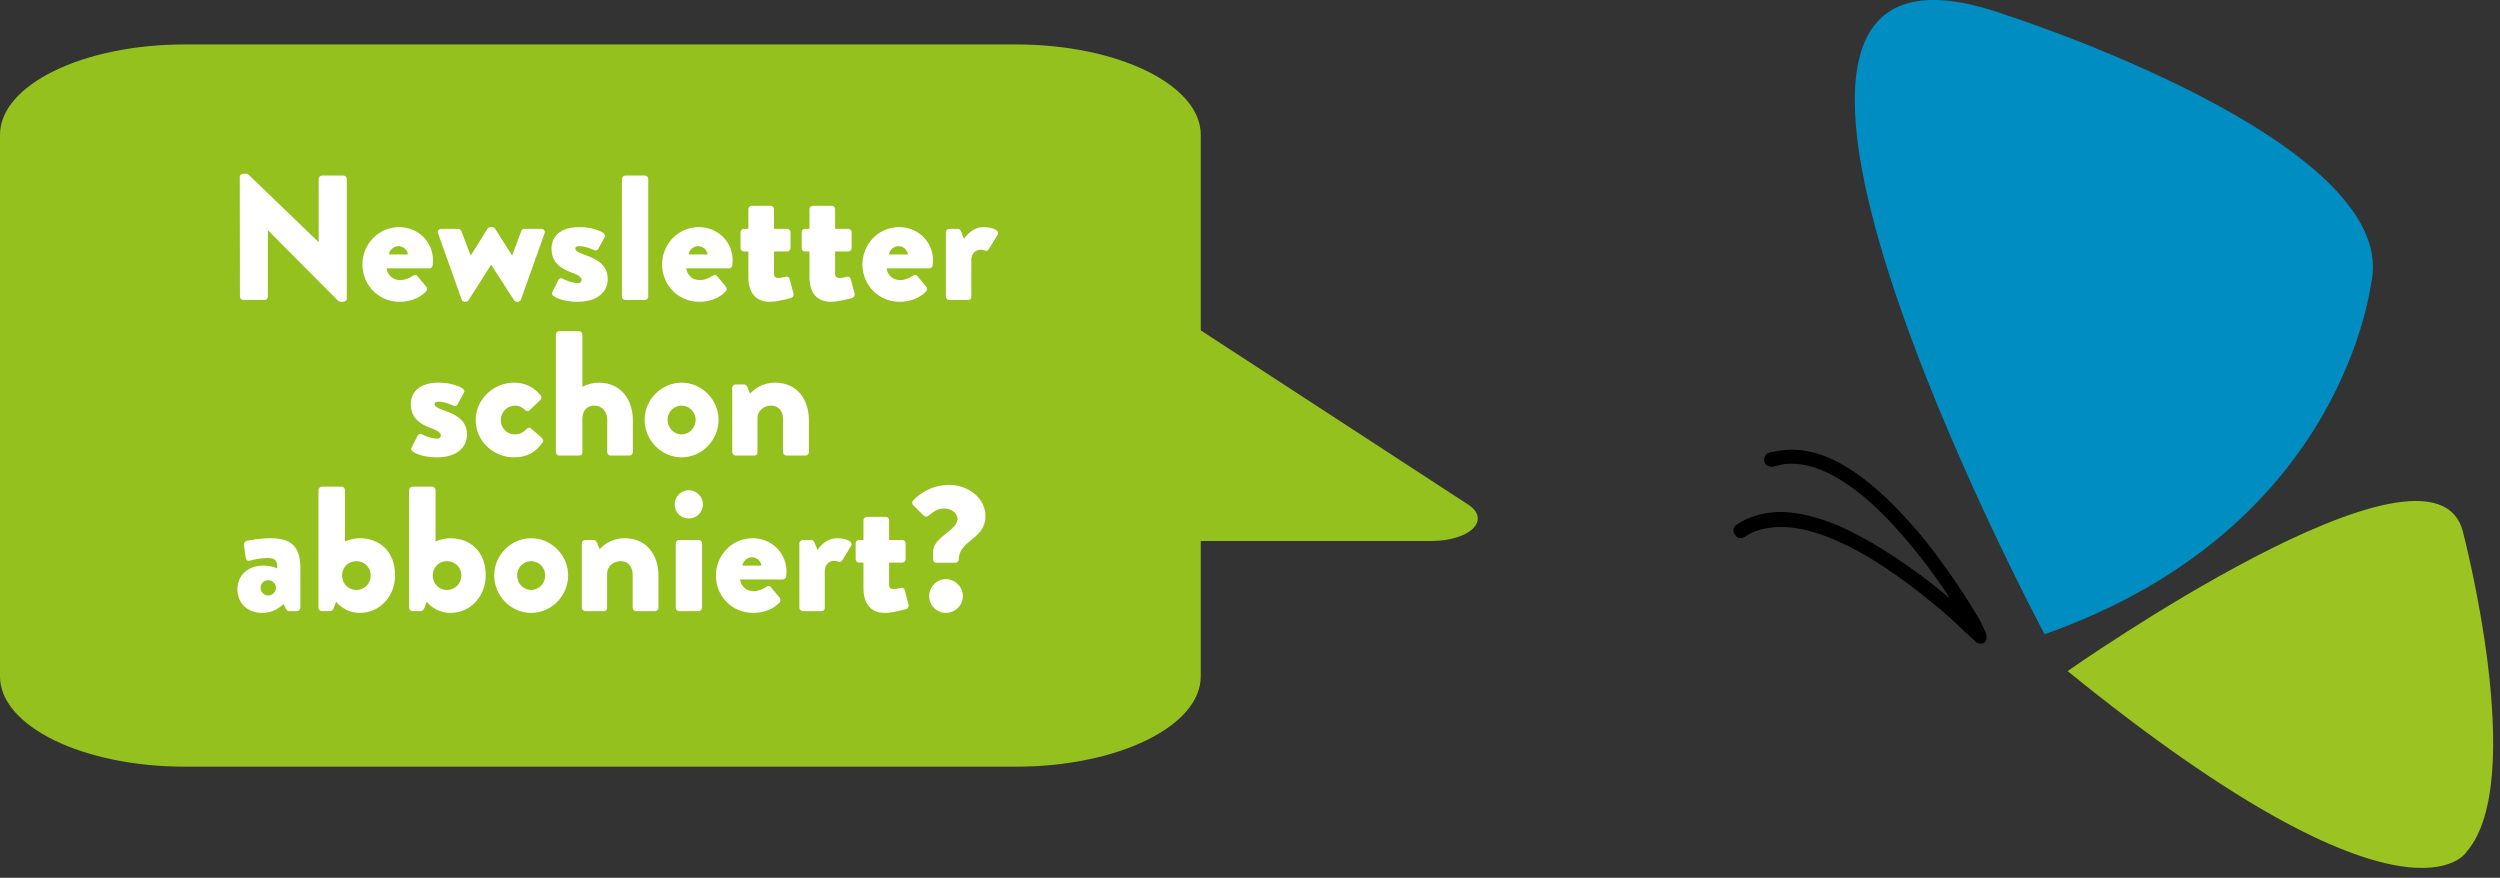 <svg width="225" height="79" viewBox="0 0 225 79" fill="none" xmlns="http://www.w3.org/2000/svg">
<rect x="0" y="0" width="225" height="79" fill="#333333" stroke="none"/>
<path d="M184.012 57.08C184.012 57.08 148.017 -10.266 180.528 1.346C180.528 1.346 215.777 12.625 213.455 25.232C213.372 25.232 211.299 47.459 184.012 57.08Z" fill="#008EC2"/>
<path d="M186.085 60.398C186.085 60.398 219.012 37.258 221.666 47.874C221.666 47.874 227.555 70.268 221.998 76.654C222.081 76.571 216.938 85.445 186.085 60.398Z" fill="#9BC422"/>
<path d="M178.621 56.749C178.621 56.749 178.372 56.168 178.289 56.002C178.289 56.002 175.967 51.855 172.566 47.791C170.825 45.801 168.917 43.81 166.761 42.4C164.687 40.99 162.365 40.161 160.043 40.576C159.794 40.659 159.462 40.659 159.213 40.742C158.882 40.825 158.716 41.239 158.799 41.571C158.882 41.903 159.296 42.069 159.628 41.986C159.877 41.903 160.043 41.903 160.292 41.82C162.116 41.488 164.107 42.151 166.097 43.479C169 45.386 171.82 48.704 173.893 51.524C174.474 52.353 175.055 53.099 175.469 53.846C174.391 52.934 173.147 51.938 171.82 51.026C169.829 49.616 167.673 48.289 165.434 47.294C163.194 46.381 160.872 45.801 158.799 46.215C157.969 46.381 157.057 46.713 156.311 47.211C155.979 47.377 155.896 47.791 156.145 48.123C156.311 48.455 156.725 48.538 157.057 48.289C157.72 47.874 158.384 47.626 159.047 47.542C160.789 47.211 162.863 47.626 165.019 48.538C168.171 49.865 171.405 52.187 173.811 54.178C175.055 55.173 176.05 56.085 176.713 56.749C177.045 57.081 177.377 57.329 177.543 57.495C177.709 57.661 177.792 57.744 177.792 57.744C178.04 57.993 178.455 57.993 178.704 57.744C178.87 57.412 178.787 56.998 178.621 56.749Z" fill="black"/>
<path d="M-3.55155e-07 60.875C-1.59265e-07 65.356 7.456 69 16.626 69L91.441 69C100.612 69 108.067 65.356 108.067 60.875L108.067 48.688L128.849 48.688C130.434 48.688 131.863 48.256 132.564 47.57C133.266 46.885 133.11 46.06 132.174 45.438L108.067 29.733L108.067 12.125C108.067 7.644 100.612 4 91.441 4L16.626 4C7.456 4 -2.68198e-06 7.644 -2.48609e-06 12.125L-3.55155e-07 60.875Z" fill="#95C11F"/>
<path d="M21.595 26.696L21.579 15.928C21.579 15.768 21.723 15.64 21.883 15.64H22.283L28.667 21.784H28.683V16.104C28.683 15.944 28.811 15.8 28.987 15.8H30.907C31.067 15.8 31.211 15.944 31.211 16.104V26.872C31.211 27.032 31.067 27.16 30.907 27.16H30.651C30.603 27.16 30.475 27.112 30.443 27.08L24.123 20.728H24.107V26.696C24.107 26.856 23.979 27 23.803 27H21.899C21.739 27 21.595 26.856 21.595 26.696ZM32.618 23.8C32.618 21.992 34.042 20.44 35.93 20.44C37.562 20.44 38.97 21.688 38.97 23.448C38.97 23.56 38.954 23.768 38.938 23.88C38.922 24.04 38.778 24.152 38.634 24.152H34.794C34.842 24.584 35.194 25.208 36.026 25.208C36.426 25.208 36.89 25.016 37.146 24.824C37.29 24.712 37.45 24.712 37.546 24.824L38.346 25.784C38.442 25.912 38.474 26.104 38.33 26.248C37.77 26.808 36.97 27.16 35.962 27.16C34.058 27.16 32.618 25.64 32.618 23.8ZM35.002 22.904H36.714C36.682 22.488 36.282 22.152 35.866 22.152C35.434 22.152 35.066 22.488 35.002 22.904ZM41.554 26.968L39.426 21C39.346 20.792 39.49 20.6 39.714 20.6H41.234C41.33 20.6 41.49 20.68 41.522 20.792L42.354 22.984H42.37L43.89 20.568C43.922 20.52 44.002 20.44 44.146 20.44H44.306C44.418 20.44 44.514 20.504 44.546 20.568L46.082 22.984H46.098L46.914 20.792C46.978 20.648 47.058 20.6 47.234 20.6H48.722C48.946 20.6 49.09 20.792 49.01 21L46.882 26.968C46.85 27.08 46.706 27.16 46.594 27.16H46.53C46.45 27.16 46.306 27.096 46.274 27.032L44.21 23.832H44.194L42.162 27.032C42.114 27.096 41.986 27.16 41.906 27.16H41.826C41.73 27.16 41.57 27.08 41.554 26.968ZM49.812 26.632C49.7 26.536 49.62 26.44 49.7 26.296L50.26 25.192C50.308 25.096 50.468 25 50.596 25.064C50.596 25.064 51.348 25.48 52.036 25.48C52.196 25.48 52.34 25.384 52.34 25.192C52.34 25.032 52.244 24.808 51.428 24.52C50.18 24.088 49.636 23.368 49.636 22.376C49.636 21.304 50.404 20.44 52.132 20.44C53.14 20.44 53.908 20.712 54.26 20.936C54.404 21.032 54.516 21.176 54.42 21.336L53.828 22.424C53.78 22.52 53.62 22.568 53.492 22.52C53.492 22.52 52.756 22.152 52.132 22.152C51.924 22.152 51.78 22.2 51.78 22.376C51.78 22.536 51.956 22.696 52.5 22.888C53.796 23.336 54.692 23.848 54.692 25.128C54.692 26.248 53.796 27.16 51.988 27.16C50.932 27.16 50.132 26.888 49.812 26.632ZM55.973 26.696V16.104C55.973 15.944 56.117 15.8 56.277 15.8H58.037C58.197 15.8 58.341 15.944 58.341 16.104V26.696C58.341 26.856 58.197 27 58.037 27H56.277C56.117 27 55.973 26.856 55.973 26.696ZM59.587 23.8C59.587 21.992 61.011 20.44 62.899 20.44C64.531 20.44 65.939 21.688 65.939 23.448C65.939 23.56 65.923 23.768 65.907 23.88C65.891 24.04 65.747 24.152 65.603 24.152H61.763C61.811 24.584 62.163 25.208 62.995 25.208C63.395 25.208 63.859 25.016 64.115 24.824C64.259 24.712 64.419 24.712 64.515 24.824L65.315 25.784C65.411 25.912 65.443 26.104 65.299 26.248C64.739 26.808 63.939 27.16 62.931 27.16C61.027 27.16 59.587 25.64 59.587 23.8ZM61.971 22.904H63.683C63.651 22.488 63.251 22.152 62.835 22.152C62.403 22.152 62.035 22.488 61.971 22.904ZM67.354 24.936V22.632H66.938C66.778 22.632 66.65 22.488 66.65 22.328V20.904C66.65 20.728 66.778 20.6 66.938 20.6H67.354V18.824C67.354 18.664 67.498 18.52 67.658 18.52H69.37C69.53 18.52 69.658 18.664 69.658 18.824V20.6H70.842C71.018 20.6 71.146 20.728 71.146 20.904V22.328C71.146 22.488 71.018 22.632 70.842 22.632H69.658V24.632C69.658 24.984 69.898 25.016 70.09 25.016C70.314 25.016 70.554 24.936 70.714 24.904C70.874 24.872 71.018 24.936 71.066 25.112L71.418 26.44C71.45 26.584 71.37 26.76 71.21 26.808C71.21 26.808 70.074 27.16 69.274 27.16C68.058 27.16 67.354 26.392 67.354 24.936ZM72.854 24.936V22.632H72.438C72.278 22.632 72.15 22.488 72.15 22.328V20.904C72.15 20.728 72.278 20.6 72.438 20.6H72.854V18.824C72.854 18.664 72.998 18.52 73.158 18.52H74.87C75.03 18.52 75.158 18.664 75.158 18.824V20.6H76.342C76.518 20.6 76.646 20.728 76.646 20.904V22.328C76.646 22.488 76.518 22.632 76.342 22.632H75.158V24.632C75.158 24.984 75.398 25.016 75.59 25.016C75.814 25.016 76.054 24.936 76.214 24.904C76.374 24.872 76.518 24.936 76.566 25.112L76.918 26.44C76.95 26.584 76.87 26.76 76.71 26.808C76.71 26.808 75.574 27.16 74.774 27.16C73.558 27.16 72.854 26.392 72.854 24.936ZM77.618 23.8C77.618 21.992 79.042 20.44 80.93 20.44C82.562 20.44 83.97 21.688 83.97 23.448C83.97 23.56 83.954 23.768 83.938 23.88C83.922 24.04 83.778 24.152 83.634 24.152H79.794C79.842 24.584 80.194 25.208 81.026 25.208C81.426 25.208 81.89 25.016 82.146 24.824C82.29 24.712 82.45 24.712 82.546 24.824L83.346 25.784C83.442 25.912 83.474 26.104 83.33 26.248C82.77 26.808 81.97 27.16 80.962 27.16C79.058 27.16 77.618 25.64 77.618 23.8ZM80.002 22.904H81.714C81.682 22.488 81.282 22.152 80.866 22.152C80.434 22.152 80.066 22.488 80.002 22.904ZM85.13 26.696V20.904C85.13 20.728 85.274 20.6 85.434 20.6H86.186C86.362 20.6 86.426 20.696 86.474 20.792L86.762 21.496C87.082 21.032 87.674 20.44 88.506 20.44C89.386 20.44 90.01 20.76 89.786 21.128L89.002 22.408C88.938 22.52 88.826 22.616 88.65 22.552C88.57 22.52 88.41 22.472 88.266 22.472C87.786 22.472 87.418 22.84 87.418 23.384V26.696C87.418 26.888 87.322 27 87.066 27H85.434C85.274 27 85.13 26.856 85.13 26.696ZM37.148 40.632C37.036 40.536 36.956 40.44 37.036 40.296L37.596 39.192C37.644 39.096 37.804 39 37.932 39.064C37.932 39.064 38.684 39.48 39.372 39.48C39.532 39.48 39.676 39.384 39.676 39.192C39.676 39.032 39.58 38.808 38.764 38.52C37.516 38.088 36.972 37.368 36.972 36.376C36.972 35.304 37.74 34.44 39.468 34.44C40.476 34.44 41.244 34.712 41.596 34.936C41.74 35.032 41.852 35.176 41.756 35.336L41.164 36.424C41.116 36.52 40.956 36.568 40.828 36.52C40.828 36.52 40.092 36.152 39.468 36.152C39.26 36.152 39.116 36.2 39.116 36.376C39.116 36.536 39.292 36.696 39.836 36.888C41.132 37.336 42.028 37.848 42.028 39.128C42.028 40.248 41.132 41.16 39.324 41.16C38.268 41.16 37.468 40.888 37.148 40.632ZM42.813 37.8C42.813 35.912 44.445 34.44 46.269 34.44C47.277 34.44 48.061 34.856 48.669 35.592C48.781 35.736 48.733 35.912 48.589 36.04L47.629 36.952C47.549 37.032 47.357 37 47.277 36.92C47.053 36.68 46.717 36.504 46.349 36.504C45.645 36.504 45.069 37.096 45.069 37.8C45.069 38.52 45.613 39.096 46.317 39.096C46.877 39.096 47.149 38.856 47.405 38.6C47.517 38.488 47.661 38.456 47.757 38.536L48.717 39.368C48.861 39.496 48.941 39.656 48.829 39.816C48.237 40.712 47.405 41.16 46.253 41.16C44.429 41.16 42.813 39.72 42.813 37.8ZM50.028 40.696V30.104C50.028 29.944 50.172 29.8 50.332 29.8H52.108C52.268 29.8 52.412 29.944 52.412 30.104V34.808C52.892 34.568 53.42 34.44 53.9 34.44C55.916 34.44 56.956 36.024 56.956 37.8V40.696C56.956 40.856 56.812 41 56.652 41H54.956C54.78 41 54.652 40.856 54.652 40.696V37.768C54.652 37.064 54.188 36.504 53.484 36.504C52.972 36.504 52.412 36.792 52.412 37.768V40.696C52.412 40.904 52.332 41 52.06 41H50.332C50.172 41 50.028 40.856 50.028 40.696ZM58.016 37.784C58.016 35.976 59.52 34.44 61.344 34.44C63.168 34.44 64.672 35.976 64.672 37.784C64.672 39.624 63.168 41.16 61.344 41.16C59.52 41.16 58.016 39.624 58.016 37.784ZM60.08 37.784C60.08 38.504 60.64 39.096 61.344 39.096C62.048 39.096 62.608 38.504 62.608 37.784C62.608 37.08 62.048 36.504 61.344 36.504C60.64 36.504 60.08 37.08 60.08 37.784ZM65.903 40.696V34.904C65.903 34.728 66.047 34.6 66.207 34.6H66.959C67.055 34.6 67.199 34.68 67.247 34.792L67.503 35.432C67.855 35.048 68.591 34.44 69.759 34.44C71.743 34.44 72.799 35.96 72.799 37.784V40.696C72.799 40.856 72.655 41 72.495 41H70.783C70.607 41 70.479 40.856 70.479 40.696V37.704C70.479 37.064 70.111 36.504 69.391 36.504C68.751 36.504 68.175 36.968 68.175 37.624V40.696C68.175 40.84 68.111 41 67.887 41H66.207C66.047 41 65.903 40.856 65.903 40.696ZM21.369 53.048C21.369 51.816 22.265 50.904 23.721 50.904C24.442 50.904 24.953 51.16 24.953 51.16C24.953 50.536 24.858 50.216 24.09 50.216C23.657 50.216 22.905 50.328 22.489 50.456C22.25 50.536 22.137 50.36 22.105 50.12L21.962 49.112C21.913 48.84 22.058 48.728 22.201 48.68C22.346 48.632 23.465 48.44 24.329 48.44C26.314 48.44 27.034 49.272 27.034 51.16V54.696C27.034 54.856 26.89 55 26.73 55H26.026C25.93 55 25.817 54.968 25.738 54.792L25.514 54.36C25.145 54.696 24.585 55.16 23.578 55.16C22.314 55.16 21.369 54.312 21.369 53.048ZM23.45 52.888C23.45 53.272 23.753 53.592 24.137 53.592C24.521 53.592 24.841 53.272 24.841 52.888C24.826 52.52 24.521 52.216 24.137 52.216C23.753 52.216 23.45 52.52 23.45 52.888ZM28.661 54.696V44.104C28.661 43.944 28.805 43.8 28.965 43.8H30.741C30.901 43.8 31.045 43.944 31.045 44.104V48.744C31.237 48.632 31.829 48.44 32.373 48.44C34.085 48.44 35.557 49.544 35.557 51.8C35.557 53.64 34.197 55.16 32.389 55.16C30.981 55.16 30.245 54.152 30.245 54.152L30.053 54.68C29.989 54.856 29.877 55 29.717 55H28.965C28.805 55 28.661 54.856 28.661 54.696ZM30.789 51.784C30.789 52.52 31.333 53.096 32.069 53.096C32.805 53.096 33.365 52.52 33.365 51.784C33.365 51.064 32.805 50.504 32.069 50.504C31.333 50.504 30.789 51.064 30.789 51.784ZM36.817 54.696V44.104C36.817 43.944 36.961 43.8 37.121 43.8H38.897C39.057 43.8 39.201 43.944 39.201 44.104V48.744C39.393 48.632 39.985 48.44 40.529 48.44C42.241 48.44 43.713 49.544 43.713 51.8C43.713 53.64 42.353 55.16 40.545 55.16C39.137 55.16 38.401 54.152 38.401 54.152L38.209 54.68C38.145 54.856 38.033 55 37.873 55H37.121C36.961 55 36.817 54.856 36.817 54.696ZM38.945 51.784C38.945 52.52 39.489 53.096 40.225 53.096C40.961 53.096 41.521 52.52 41.521 51.784C41.521 51.064 40.961 50.504 40.225 50.504C39.489 50.504 38.945 51.064 38.945 51.784ZM44.477 51.784C44.477 49.976 45.981 48.44 47.805 48.44C49.629 48.44 51.133 49.976 51.133 51.784C51.133 53.624 49.629 55.16 47.805 55.16C45.981 55.16 44.477 53.624 44.477 51.784ZM46.541 51.784C46.541 52.504 47.101 53.096 47.805 53.096C48.509 53.096 49.069 52.504 49.069 51.784C49.069 51.08 48.509 50.504 47.805 50.504C47.101 50.504 46.541 51.08 46.541 51.784ZM52.364 54.696V48.904C52.364 48.728 52.508 48.6 52.668 48.6H53.42C53.516 48.6 53.66 48.68 53.708 48.792L53.964 49.432C54.316 49.048 55.052 48.44 56.22 48.44C58.204 48.44 59.26 49.96 59.26 51.784V54.696C59.26 54.856 59.116 55 58.956 55H57.244C57.068 55 56.94 54.856 56.94 54.696V51.704C56.94 51.064 56.572 50.504 55.852 50.504C55.212 50.504 54.636 50.968 54.636 51.624V54.696C54.636 54.84 54.572 55 54.348 55H52.668C52.508 55 52.364 54.856 52.364 54.696ZM61.985 46.664C61.281 46.664 60.721 46.104 60.721 45.4C60.721 44.696 61.281 44.12 61.985 44.12C62.689 44.12 63.265 44.696 63.265 45.4C63.265 46.104 62.689 46.664 61.985 46.664ZM60.817 54.696V48.904C60.817 48.728 60.961 48.6 61.121 48.6H62.881C63.041 48.6 63.185 48.728 63.185 48.904V54.696C63.185 54.856 63.041 55 62.881 55H61.121C60.961 55 60.817 54.856 60.817 54.696ZM64.431 51.8C64.431 49.992 65.855 48.44 67.743 48.44C69.375 48.44 70.783 49.688 70.783 51.448C70.783 51.56 70.767 51.768 70.751 51.88C70.735 52.04 70.591 52.152 70.447 52.152H66.607C66.655 52.584 67.007 53.208 67.839 53.208C68.239 53.208 68.703 53.016 68.959 52.824C69.103 52.712 69.263 52.712 69.359 52.824L70.159 53.784C70.255 53.912 70.287 54.104 70.143 54.248C69.583 54.808 68.783 55.16 67.775 55.16C65.871 55.16 64.431 53.64 64.431 51.8ZM66.815 50.904H68.527C68.495 50.488 68.095 50.152 67.679 50.152C67.247 50.152 66.879 50.488 66.815 50.904ZM71.942 54.696V48.904C71.942 48.728 72.086 48.6 72.246 48.6H72.998C73.174 48.6 73.238 48.696 73.286 48.792L73.574 49.496C73.894 49.032 74.486 48.44 75.318 48.44C76.198 48.44 76.822 48.76 76.598 49.128L75.814 50.408C75.75 50.52 75.638 50.616 75.462 50.552C75.382 50.52 75.222 50.472 75.078 50.472C74.598 50.472 74.23 50.84 74.23 51.384V54.696C74.23 54.888 74.134 55 73.878 55H72.246C72.086 55 71.942 54.856 71.942 54.696ZM77.714 52.936V50.632H77.298C77.138 50.632 77.01 50.488 77.01 50.328V48.904C77.01 48.728 77.138 48.6 77.298 48.6H77.714V46.824C77.714 46.664 77.858 46.52 78.018 46.52H79.73C79.89 46.52 80.018 46.664 80.018 46.824V48.6H81.202C81.378 48.6 81.506 48.728 81.506 48.904V50.328C81.506 50.488 81.378 50.632 81.202 50.632H80.018V52.632C80.018 52.984 80.258 53.016 80.45 53.016C80.674 53.016 80.914 52.936 81.074 52.904C81.234 52.872 81.378 52.936 81.426 53.112L81.778 54.44C81.81 54.584 81.73 54.76 81.57 54.808C81.57 54.808 80.434 55.16 79.634 55.16C78.418 55.16 77.714 54.392 77.714 52.936ZM84.276 50.648C84.117 50.648 83.972 50.52 83.972 50.344V49.672C83.972 48.328 86.18 47.736 86.18 46.712C86.18 46.216 85.668 45.768 84.981 45.768C83.861 45.768 83.556 46.776 83.156 46.424L82.18 45.464C82.052 45.352 82.069 45.16 82.18 45.048C82.18 45.048 83.365 43.64 85.428 43.64C87.124 43.64 88.692 44.824 88.692 46.44C88.692 48.552 86.293 48.616 86.293 50.344C86.293 50.52 86.148 50.648 85.989 50.648H84.276ZM83.621 53.656C83.621 52.824 84.308 52.12 85.124 52.12C85.957 52.12 86.66 52.824 86.66 53.656C86.66 54.472 85.957 55.16 85.124 55.16C84.308 55.16 83.621 54.472 83.621 53.656Z" fill="white"/>
</svg>
